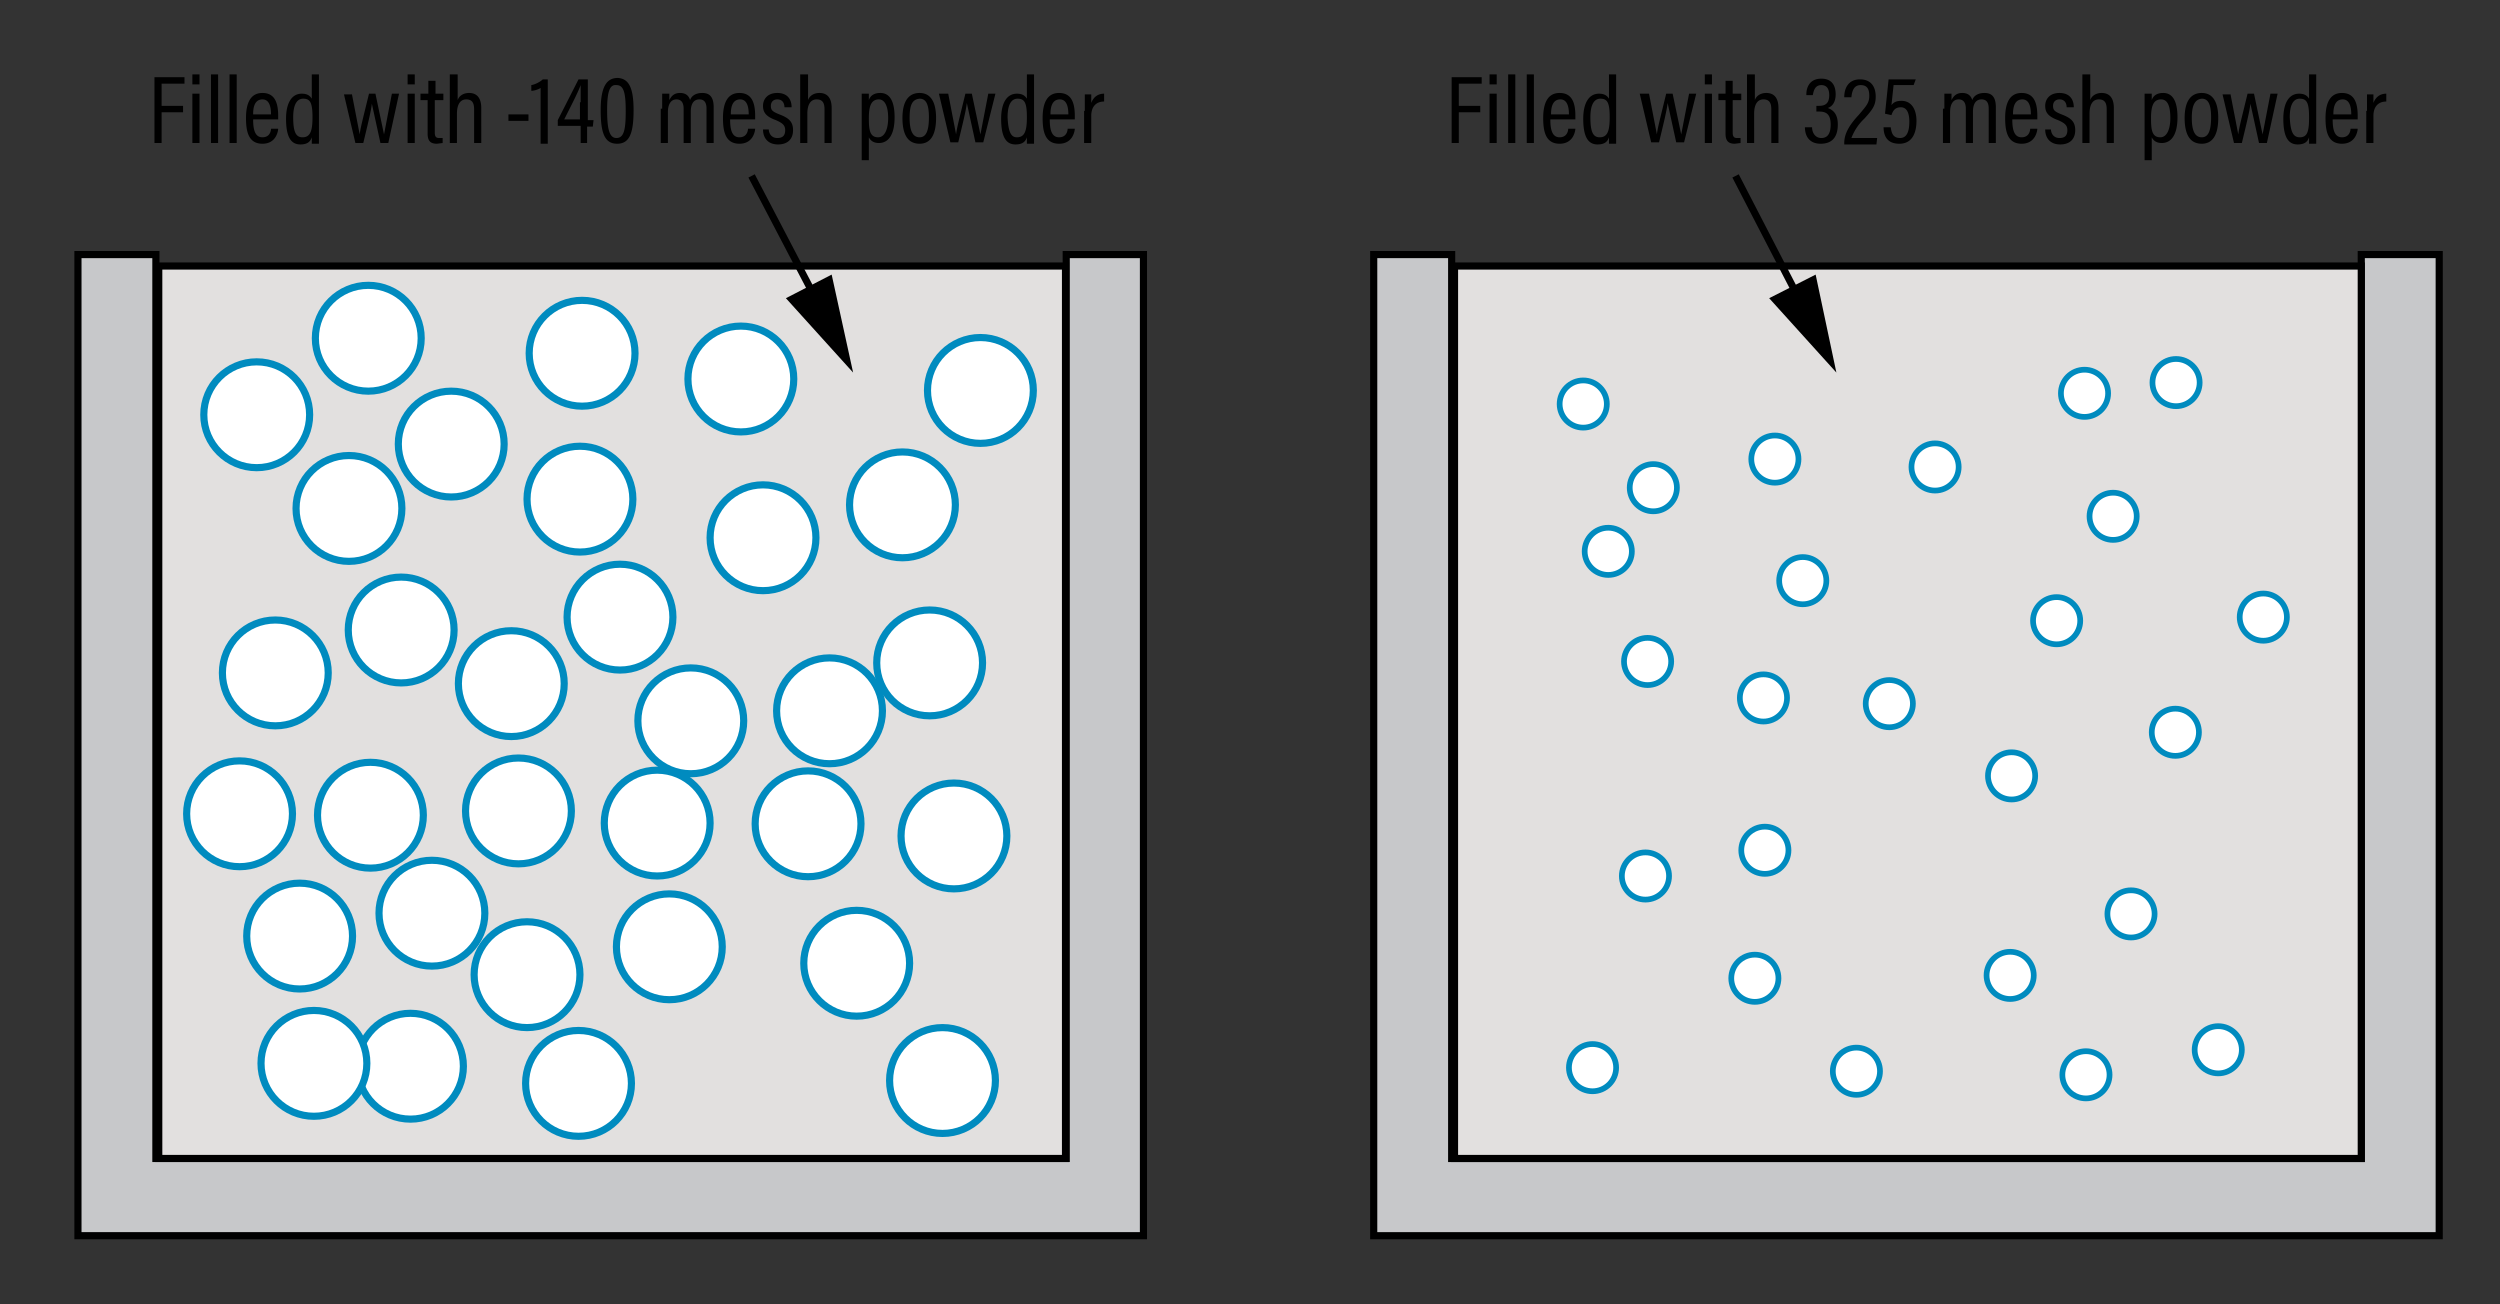 <svg version="1.0" xmlns="http://www.w3.org/2000/svg" viewBox="0 0 349.6 182.4" style="enable-background:new 0 0 349.6 182.4" xml:space="preserve"><rect x="0" y="0" width="349.6" height="182.4" fill="#333333" stroke="none"/><style>.st4{fill:#fff;stroke:#008bbf;stroke-miterlimit:10}.st5,.st6{stroke:#000}.st5{fill:#c7c8ca;stroke-miterlimit:10}.st6{fill:#e2e0df}.st6,.st7,.st8{stroke-miterlimit:10}.st7{fill:#fff;stroke:#008bbf;stroke-width:.8}.st8{fill:none;stroke:#000}</style><switch><g><g id="Layer_2"><circle class="st4" cx="97.9" cy="156.5" r="7.4"/><path class="st5" d="M149.1 35.6V162H21.8V35.6H10.9V172.8h149V35.6z"/><path class="st6" d="M22.2 37.2H149V162H22.2z"/><path class="st5" d="M330.2 35.6V162H203V35.6h-10.9V172.8h149V35.6z"/><path class="st6" d="M203.4 37.2h126.8V162H203.4z"/><circle class="st4" cx="56.1" cy="88.1" r="7.4"/><circle class="st4" cx="48.8" cy="71.1" r="7.4"/><circle class="st4" cx="35.9" cy="58" r="7.4"/><circle class="st4" cx="51.5" cy="47.3" r="7.4"/><circle class="st4" cx="81.4" cy="49.4" r="7.4"/><circle class="st4" cx="63.1" cy="62.1" r="7.4"/><circle class="st4" cx="81.1" cy="69.8" r="7.4"/><circle class="st4" cx="103.6" cy="53" r="7.4"/><circle class="st4" cx="137.1" cy="54.6" r="7.4"/><circle class="st7" cx="221.4" cy="56.5" r="3.3"/><circle class="st7" cx="231.2" cy="68.2" r="3.3"/><circle class="st7" cx="224.9" cy="77.1" r="3.3"/><circle class="st7" cx="248.2" cy="64.2" r="3.3"/><circle class="st7" cx="270.6" cy="65.3" r="3.3"/><circle class="st7" cx="291.5" cy="55" r="3.3"/><circle class="st7" cx="304.3" cy="53.5" r="3.3"/><circle class="st7" cx="295.5" cy="72.2" r="3.3"/><circle class="st7" cx="316.5" cy="86.3" r="3.3"/><circle class="st7" cx="287.6" cy="86.8" r="3.3"/><circle class="st7" cx="252.1" cy="81.2" r="3.3"/><circle class="st7" cx="230.4" cy="92.5" r="3.3"/><circle class="st7" cx="246.6" cy="97.6" r="3.3"/><circle class="st7" cx="264.2" cy="98.4" r="3.3"/><circle class="st7" cx="281.3" cy="108.5" r="3.3"/><circle class="st7" cx="304.2" cy="102.4" r="3.3"/><circle class="st7" cx="246.8" cy="118.9" r="3.3"/><circle class="st7" cx="230.1" cy="122.5" r="3.3"/><circle class="st7" cx="245.4" cy="136.8" r="3.3"/><circle class="st7" cx="222.7" cy="149.3" r="3.3"/><circle class="st7" cx="259.6" cy="149.8" r="3.3"/><circle class="st7" cx="281.1" cy="136.4" r="3.3"/><circle class="st7" cx="298" cy="127.8" r="3.3"/><circle class="st7" cx="310.2" cy="146.8" r="3.3"/><circle class="st7" cx="291.7" cy="150.3" r="3.3"/><circle class="st4" cx="126.2" cy="70.6" r="7.4"/><circle class="st4" cx="106.7" cy="75.2" r="7.4"/><circle class="st4" cx="130" cy="92.7" r="7.4"/><circle class="st4" cx="116" cy="99.4" r="7.4"/><circle class="st4" cx="86.7" cy="86.3" r="7.4"/><circle class="st4" cx="71.5" cy="95.6" r="7.4"/><circle class="st4" cx="96.6" cy="100.8" r="7.4"/><circle class="st4" cx="91.9" cy="115.1" r="7.4"/><circle class="st4" cx="38.5" cy="94.1" r="7.4"/><circle class="st4" cx="33.5" cy="113.8" r="7.4"/><circle class="st4" cx="51.8" cy="114" r="7.4"/><circle class="st4" cx="72.5" cy="113.4" r="7.4"/><circle class="st4" cx="60.4" cy="127.7" r="7.4"/><circle class="st4" cx="73.7" cy="136.3" r="7.4"/><circle class="st4" cx="93.6" cy="132.4" r="7.4"/><circle class="st4" cx="113" cy="115.2" r="7.4"/><circle class="st4" cx="133.4" cy="116.9" r="7.4"/><circle class="st4" cx="119.8" cy="134.7" r="7.4"/><circle class="st4" cx="131.8" cy="151.1" r="7.4"/><circle class="st4" cx="41.9" cy="130.9" r="7.4"/><circle class="st4" cx="57.4" cy="149.1" r="7.4"/><circle class="st4" cx="43.9" cy="148.7" r="7.4"/><circle class="st4" cx="80.9" cy="151.5" r="7.4"/><path class="st8" d="m105.1 24.6 9.2 17.6"/><path d="m109.9 41.7 9.4 10.4-3-13.7z"/><path class="st8" d="m242.7 24.6 9.1 17.6"/><path d="m247.4 41.7 9.4 10.4-2.9-13.7zM21.6 10.8h4.2v.9h-3.2v3.1h3v.9h-3V20h-1v-9.2zM26.9 11.8v-1.4h1v1.4h-1zm0 1.3h1V20h-1v-6.9zM29.5 20v-9.6h1V20h-1zM32.1 20v-9.6h1V20h-1zM35.4 16.7c0 1.3.2 2.5 1.3 2.5s1.2-1 1.2-1.2h1c0 .2-.2 2.1-2.2 2.1s-2.3-1.8-2.3-3.6c0-2.2.7-3.5 2.3-3.5 1.8 0 2.2 1.5 2.2 3.2v.5h-3.5zm2.5-.7c0-1.2-.3-2.1-1.2-2.1-1.3 0-1.3 1.6-1.3 2.1h2.5zM44.6 10.4V20.1h-1v-.9c-.2.6-.6 1-1.6 1-1.4 0-2-1.2-2-3.6 0-2.2.8-3.5 2.2-3.5.9 0 1.2.4 1.4.7v-3.4h1zm-2.3 8.8c1.1 0 1.4-.9 1.4-2.8 0-2-.3-2.6-1.3-2.6-.8 0-1.4.7-1.4 2.6 0 2.1.4 2.8 1.3 2.8zM49.2 13.1l1.1 5.7c.1-.9.4-2 1.3-5.7h.9l1.2 5.7 1.1-5.7h1L54.3 20h-1.1L52 14.5c-.1 1-.6 3-1.2 5.5h-1.1l-1.6-6.8h1.1zM57 11.8v-1.4h1v1.4h-1zm0 1.3h1V20h-1v-6.9zM58.9 13.1h1v-1.8h1v1.8H62v.9h-1.2v4.5c0 .5.1.8.6.8h.5v.7l-.8.1c-.8 0-1.3-.3-1.3-1.4V14h-1v-.9zM64 10.4V14c.2-.6.8-1 1.6-1 1 0 1.7.6 1.7 2.1V20h-1v-4.7c0-.8-.2-1.4-1.1-1.4-.9 0-1.3.8-1.3 2V20h-1v-9.6H64zM73.9 16v.9h-2.8V16h2.8zM75.6 20v-7.7c-.3.2-.9.4-1.3.4v-.8c.6-.1 1.3-.5 1.6-.8h.7v9h-1zM81.2 20v-2.4H78v-.8l2.9-5.7h1.3v5.7h.8l-.1.9h-.8V20h-.9zm0-5.7v-2.4c-.4 1.1-1.6 3.4-2.3 4.8h2.2v-2.4zM88.6 15.4c0 3.3-.6 4.7-2.3 4.7-1.8 0-2.3-1.6-2.3-4.7 0-3.4.9-4.5 2.4-4.5 1.5.1 2.2 1.3 2.2 4.5zm-3.7 0c0 2.6.3 3.9 1.3 3.9 1.1 0 1.3-1.3 1.3-3.8 0-2.6-.3-3.6-1.3-3.6-.9-.1-1.3.8-1.3 3.5zM92.6 15.2v-2.1h1v.9c.3-.6.7-1 1.5-1 .7 0 1.2.3 1.4 1 .2-.6.8-1 1.7-1 .9 0 1.6.4 1.6 2v5h-1v-4.8c0-.7-.2-1.3-1-1.3-.9 0-1.2.8-1.2 1.7V20h-1v-4.8c0-.8-.3-1.3-1-1.3-.8 0-1.2.7-1.2 1.8V20h-1v-4.8zM102.1 16.7c0 1.3.2 2.5 1.3 2.5s1.2-1 1.2-1.2h1c0 .2-.2 2.1-2.2 2.1s-2.3-1.8-2.3-3.6c0-2.2.7-3.5 2.3-3.5 1.8 0 2.2 1.5 2.2 3.2v.5h-3.5zm2.6-.7c0-1.2-.3-2.1-1.2-2.1-1.3 0-1.3 1.6-1.3 2.1h2.5zM107.5 18c0 .7.4 1.3 1.2 1.3.8 0 1.1-.4 1.1-1.1 0-.7-.4-1-1.3-1.4-1.4-.5-1.8-1.1-1.8-2 0-.9.6-1.8 2-1.8 1.5 0 2 1 2 2h-1c0-.3-.1-1.1-1-1.1-.6 0-.9.4-.9.9 0 .6.2.8 1.2 1.2 1.3.5 1.9 1 1.9 2.2 0 1.3-.8 2-2.1 2-1.4 0-2.1-.9-2.1-2.1h.8zM113 10.4V14c.2-.6.8-1 1.6-1 1 0 1.7.6 1.7 2.1V20h-1v-4.7c0-.8-.2-1.4-1.1-1.4-.9 0-1.3.8-1.3 2V20h-1v-9.6h1.1zM120.5 22.5v-9.4h1v.9c.2-.6.7-1 1.6-1 1.3 0 2 1.1 2 3.4 0 2.5-.9 3.6-2.2 3.6-.8 0-1.2-.4-1.4-.8v3.2h-1zm2.4-8.6c-1.1 0-1.4 1-1.4 2.6s.1 2.7 1.3 2.7c.9 0 1.4-1.1 1.4-2.7 0-1.7-.5-2.6-1.3-2.6zM130.9 16.5c0 2.4-.8 3.6-2.3 3.6-1.6 0-2.4-1.2-2.4-3.6 0-2.4.9-3.5 2.4-3.5s2.3 1.2 2.3 3.5zm-3.7 0c0 1.9.5 2.7 1.4 2.7.9 0 1.3-.9 1.3-2.8 0-1.8-.4-2.6-1.3-2.6-1 .1-1.4.8-1.4 2.7zM132.6 13.1l1.1 5.7c.1-.9.4-2 1.3-5.7h.9l1.2 5.7 1.1-5.7h1l-1.7 6.8h-1.1l-1.2-5.5c-.1 1-.6 3-1.2 5.5h-1.1l-1.6-6.8h1.3zM144.6 10.4V20.1h-1v-.9c-.2.6-.6 1-1.6 1-1.4 0-2-1.2-2-3.6 0-2.2.8-3.5 2.2-3.5.9 0 1.2.4 1.4.7v-3.4h1zm-2.4 8.8c1.1 0 1.4-.9 1.4-2.8 0-2-.3-2.6-1.3-2.6-.8 0-1.4.7-1.4 2.6.1 2.1.5 2.8 1.3 2.8zM146.8 16.7c0 1.3.2 2.5 1.3 2.5s1.2-1 1.2-1.2h1c0 .2-.2 2.1-2.2 2.1s-2.3-1.8-2.3-3.6c0-2.2.7-3.5 2.3-3.5 1.8 0 2.2 1.5 2.2 3.2v.5h-3.5zm2.6-.7c0-1.2-.3-2.1-1.2-2.1-1.3 0-1.3 1.6-1.3 2.1h2.5zM151.7 15.5v-2.3h.9v1.2c.3-.8.9-1.3 1.8-1.3v1.1c-1.2 0-1.8.8-1.8 2V20h-1v-4.5zM203 10.8h4.2v.9H204v3.1h3v.9h-3V20h-1v-9.2zM208.3 11.8v-1.4h1v1.4h-1zm0 1.3h1V20h-1v-6.9zM210.9 20v-9.6h1V20h-1zM213.5 20v-9.6h1V20h-1zM216.8 16.7c0 1.3.2 2.5 1.3 2.5s1.2-1 1.2-1.2h1c0 .2-.2 2.1-2.2 2.1s-2.3-1.8-2.3-3.6c0-2.2.7-3.5 2.3-3.5 1.8 0 2.2 1.5 2.2 3.2v.5h-3.5zm2.6-.7c0-1.2-.3-2.1-1.2-2.1-1.3 0-1.3 1.6-1.3 2.1h2.5zM226 10.4V20.1h-1v-.9c-.2.6-.6 1-1.6 1-1.4 0-2-1.2-2-3.6 0-2.2.8-3.5 2.2-3.5.9 0 1.2.4 1.4.7v-3.4h1zm-2.3 8.8c1.1 0 1.4-.9 1.4-2.8 0-2-.3-2.6-1.3-2.6-.8 0-1.4.7-1.4 2.6 0 2.1.4 2.8 1.3 2.8zM230.6 13.1l1.1 5.7c.1-.9.4-2 1.3-5.7h.9l1.2 5.7 1.1-5.7h1l-1.7 6.8h-1.1l-1.2-5.5c-.1 1-.6 3-1.2 5.5h-1.1l-1.6-6.8h1.3zM238.4 11.8v-1.4h1v1.4h-1zm0 1.3h1V20h-1v-6.9zM240.3 13.1h1v-1.8h1v1.8h1.2v.9h-1.2v4.5c0 .5.1.8.6.8h.5v.7l-.8.1c-.8 0-1.3-.3-1.3-1.4V14h-1v-.9zM245.4 10.4V14c.2-.6.8-1 1.6-1 1 0 1.7.6 1.7 2.1V20h-1v-4.7c0-.8-.2-1.4-1.1-1.4-.9 0-1.3.8-1.3 2V20h-1v-9.6h1.1zM252.6 13.2c0-.9.4-2.2 2.1-2.2 1.5 0 2 1 2 2.2 0 1.1-.5 1.7-1.1 1.9.8.3 1.4.9 1.4 2.3s-.5 2.7-2.4 2.7c-1.6 0-2.2-1.1-2.2-2.3h1c0 .7.4 1.5 1.3 1.5 1.1 0 1.3-1 1.3-1.9 0-1.4-.6-1.8-1.6-1.8h-.4v-.8h.4c.9 0 1.4-.4 1.4-1.5 0-.8-.3-1.4-1.1-1.4-1 0-1.1 1-1.2 1.4h-.9zM257.9 20c0-1.2.6-2.4 2-3.9 1.1-1.3 1.5-1.7 1.5-2.7 0-.8-.2-1.5-1.2-1.5-.9 0-1.2.7-1.3 1.7h-1c0-1.3.6-2.5 2.2-2.5s2.2 1.1 2.2 2.4c0 1.2-.4 1.8-1.6 3.1a7.2 7.2 0 0 0-1.8 2.7h3.6l-.1.9h-4.5zM267.6 11.9h-2.8l-.3 2.8c.3-.4.7-.6 1.4-.6 1.4 0 2.1 1.2 2.1 2.8 0 1.7-.6 3.2-2.4 3.2-1.7 0-2.2-1.1-2.2-2.3h1c.1.6.2 1.5 1.3 1.5 1 0 1.3-1 1.3-2.3 0-1.1-.3-2-1.2-2-.8 0-1.1.5-1.3 1.1l-.9-.2.5-4.8h3.8l-.3.8zM271.9 15.2v-2.1h1v.9c.3-.6.7-1 1.5-1 .7 0 1.2.3 1.4 1 .2-.6.8-1 1.7-1 .9 0 1.6.4 1.6 2v5h-1v-4.8c0-.7-.2-1.3-1-1.3-.9 0-1.2.8-1.2 1.7V20h-1v-4.8c0-.8-.3-1.3-1-1.3-.8 0-1.2.7-1.2 1.8V20h-1v-4.8zM281.4 16.7c0 1.3.2 2.5 1.3 2.5s1.2-1 1.2-1.2h1c0 .2-.2 2.1-2.2 2.1s-2.3-1.8-2.3-3.6c0-2.2.7-3.5 2.3-3.5 1.8 0 2.2 1.5 2.2 3.2v.5h-3.5zm2.6-.7c0-1.2-.3-2.1-1.2-2.1-1.3 0-1.3 1.6-1.3 2.1h2.5zM286.8 18c0 .7.4 1.3 1.2 1.3.8 0 1.1-.4 1.1-1.1 0-.7-.4-1-1.3-1.4-1.4-.5-1.8-1.1-1.8-2 0-.9.6-1.8 2-1.8 1.5 0 2 1 2 2h-1c0-.3-.1-1.1-1-1.1-.6 0-.9.4-.9.9 0 .6.2.8 1.2 1.2 1.3.5 1.9 1 1.9 2.2 0 1.3-.8 2-2.1 2-1.4 0-2.1-.9-2.1-2.1h.8zM292.3 10.4V14c.2-.6.8-1 1.6-1 1 0 1.7.6 1.7 2.1V20h-1v-4.7c0-.8-.2-1.4-1.1-1.4-.9 0-1.3.8-1.3 2V20h-1v-9.6h1.1zM299.9 22.5v-9.4h1v.9c.2-.6.7-1 1.6-1 1.3 0 2 1.1 2 3.4 0 2.5-.9 3.6-2.2 3.6-.8 0-1.2-.4-1.4-.8v3.2h-1zm2.3-8.6c-1.1 0-1.4 1-1.4 2.6s.1 2.7 1.3 2.7c.9 0 1.4-1.1 1.4-2.7 0-1.7-.4-2.6-1.3-2.6zM310.2 16.5c0 2.4-.8 3.6-2.3 3.6-1.6 0-2.4-1.2-2.4-3.6 0-2.4.9-3.5 2.4-3.5s2.3 1.2 2.3 3.5zm-3.7 0c0 1.9.5 2.7 1.4 2.7.9 0 1.3-.9 1.3-2.8 0-1.8-.4-2.6-1.3-2.6-.9.1-1.4.8-1.4 2.7zM311.9 13.1l1.1 5.7c.1-.9.4-2 1.3-5.7h.9l1.2 5.7 1.1-5.7h1L317 20h-1.1l-1.2-5.5c-.1 1-.6 3-1.2 5.5h-1.1l-1.6-6.8h1.1zM323.9 10.4V20.1h-1v-.9c-.2.6-.6 1-1.6 1-1.4 0-2-1.2-2-3.6 0-2.2.8-3.5 2.2-3.5.9 0 1.2.4 1.4.7v-3.4h1zm-2.3 8.8c1.1 0 1.3-.9 1.3-2.8 0-2-.3-2.6-1.3-2.6-.8 0-1.4.7-1.4 2.6.1 2.1.5 2.8 1.4 2.8zM326.2 16.7c0 1.3.2 2.5 1.3 2.5s1.2-1 1.2-1.2h1c0 .2-.2 2.1-2.2 2.1s-2.3-1.8-2.3-3.6c0-2.2.7-3.5 2.3-3.5 1.8 0 2.2 1.5 2.2 3.2v.5h-3.5zm2.6-.7c0-1.2-.3-2.1-1.2-2.1-1.3 0-1.3 1.6-1.3 2.1h2.5zM331 15.5v-2.3h.9v1.2c.3-.8.9-1.3 1.8-1.3v1.1c-1.2 0-1.8.8-1.8 2V20h-1v-4.5z"/></g></g></switch></svg>